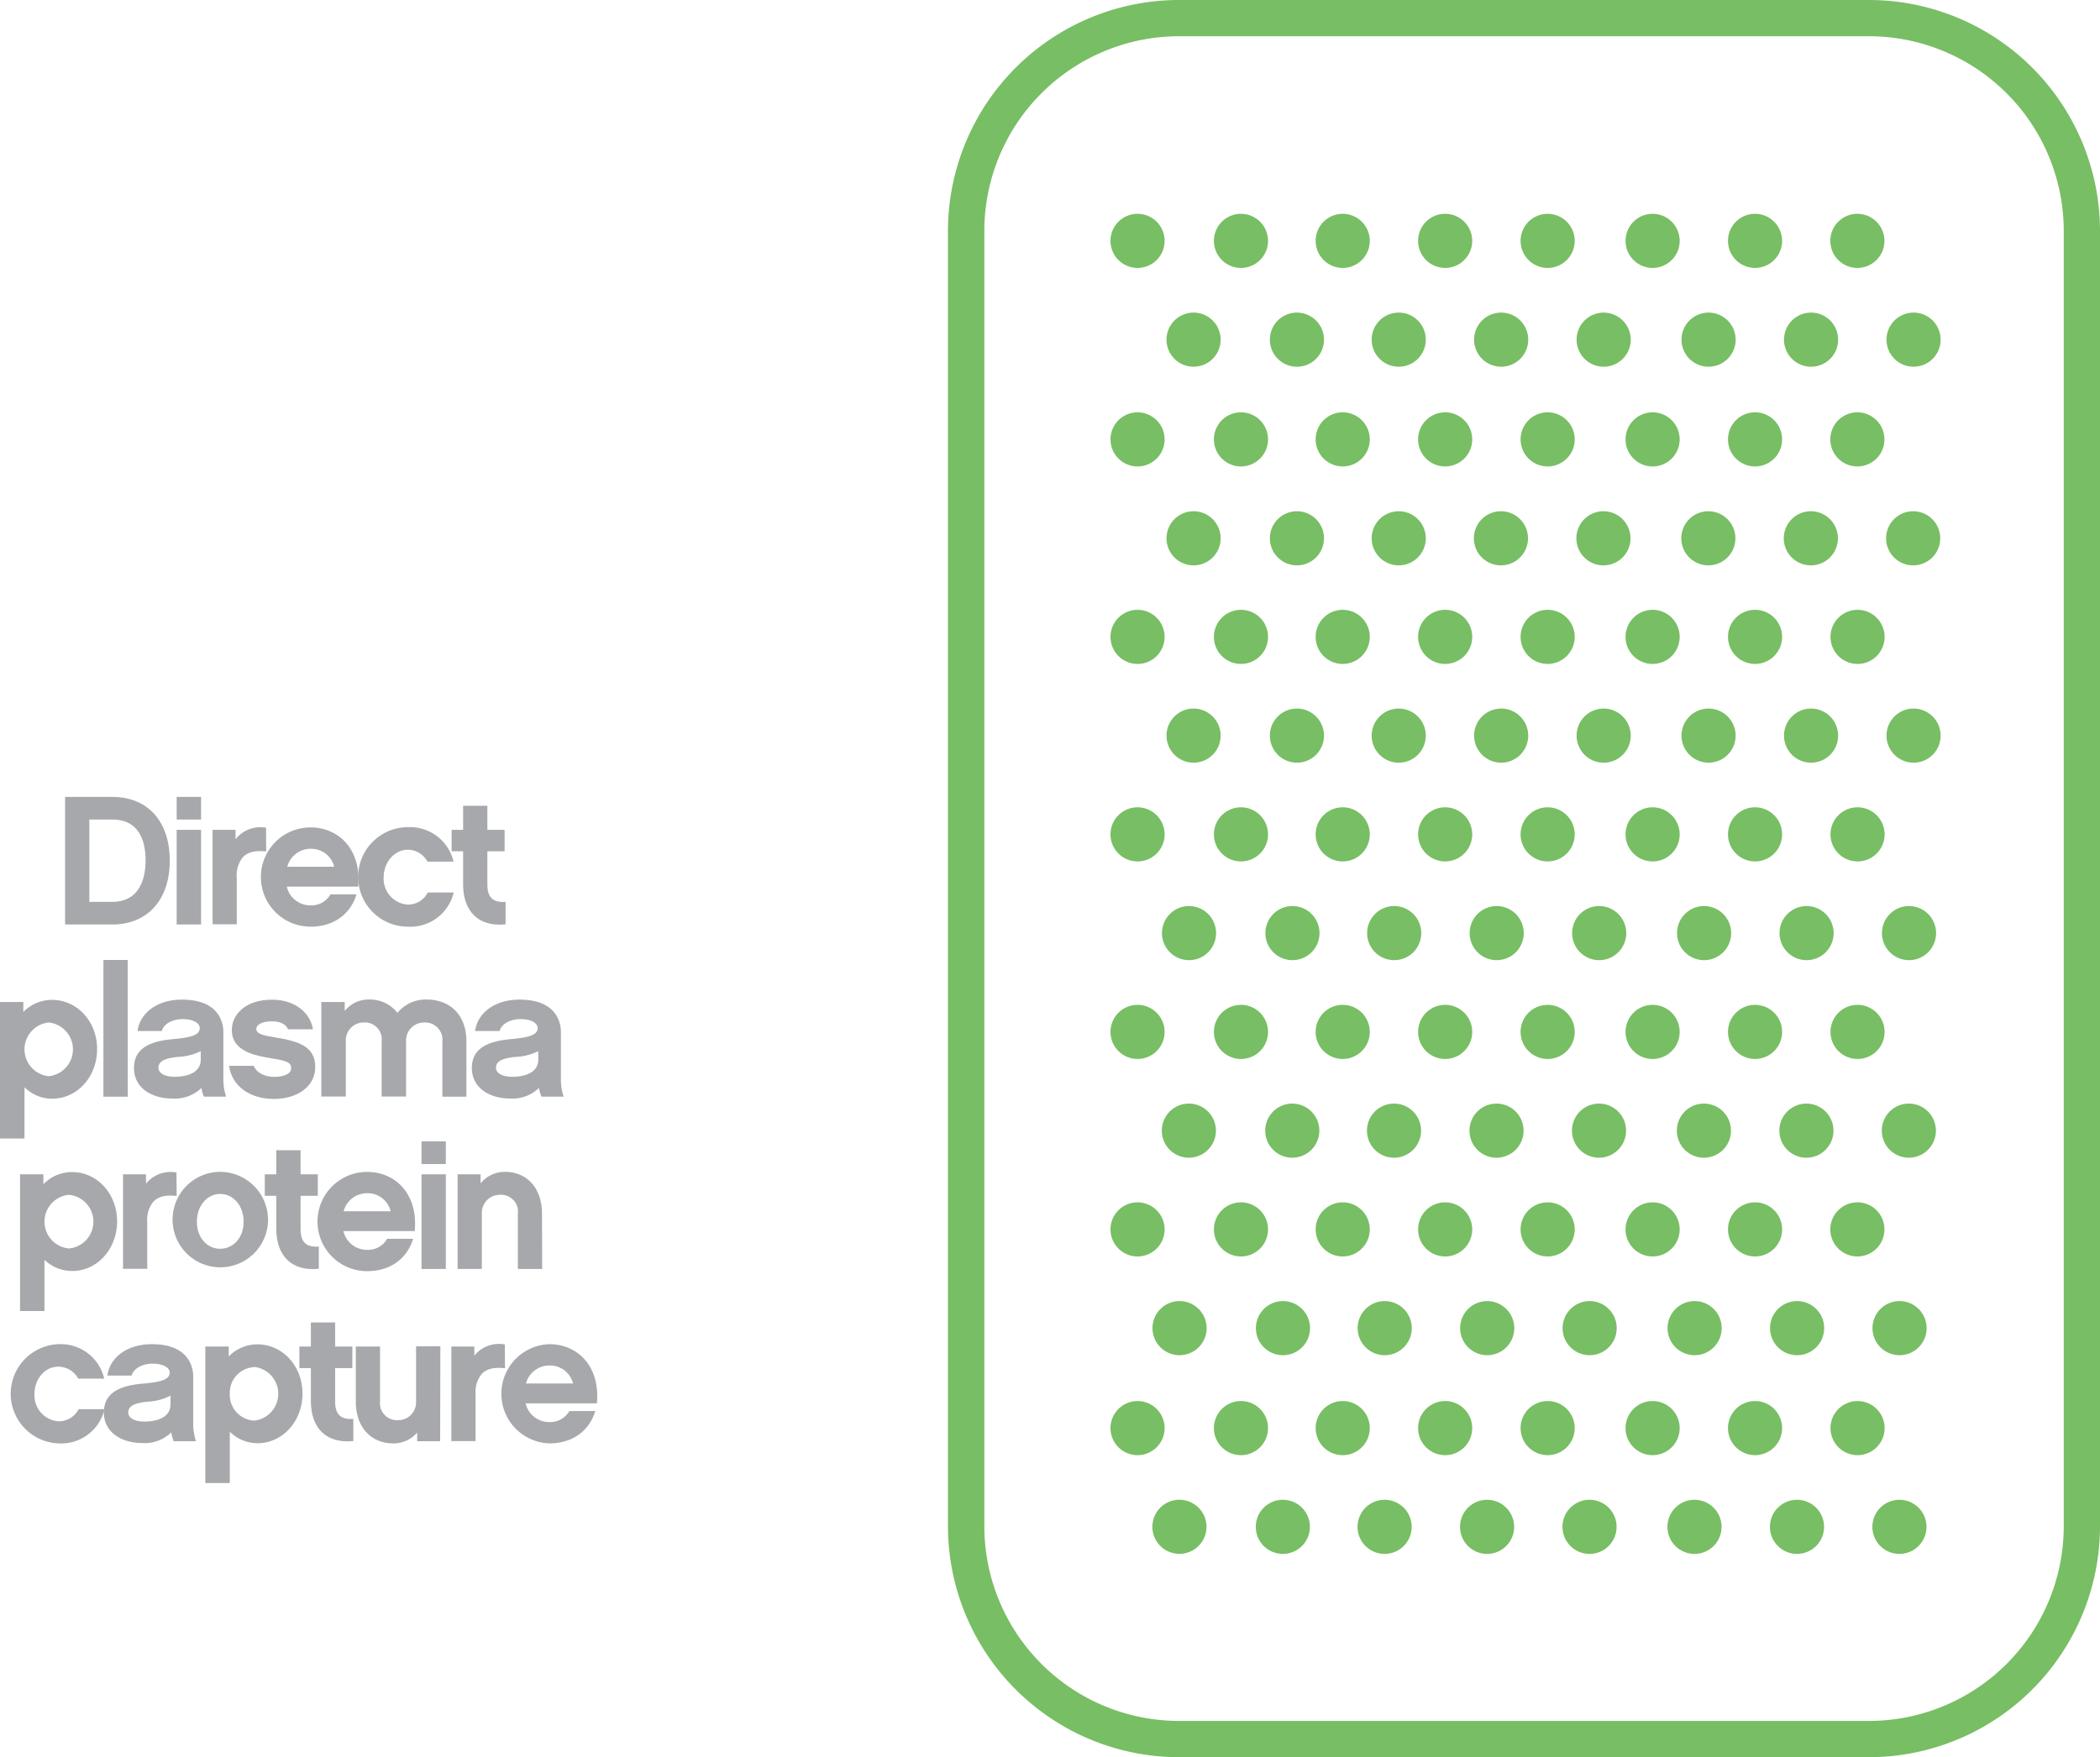 <svg id="Layer_1" data-name="Layer 1" xmlns="http://www.w3.org/2000/svg" viewBox="0 0 365.52 305.9"><defs><style>.cls-1{fill:#78be64;}.cls-2{fill:#a6a8ab;}</style></defs><title>Artboard 13</title><path class="cls-1" d="M325.33,305.9H205.21A40.24,40.24,0,0,1,165,265.71V40.2A40.24,40.24,0,0,1,205.21,0H325.33a40.24,40.24,0,0,1,40.19,40.2V265.71a40.24,40.24,0,0,1-40.19,40.19M205.21,6.31A33.92,33.92,0,0,0,171.33,40.2V265.71a33.92,33.92,0,0,0,33.88,33.88H325.33a33.92,33.92,0,0,0,33.88-33.88V40.2A33.92,33.92,0,0,0,325.33,6.31Z"/><path class="cls-1" d="M205.31,226.5a4.71,4.71,0,1,0,4.71,4.7,4.71,4.71,0,0,0-4.71-4.7m18,0a4.71,4.71,0,1,0,4.71,4.7,4.71,4.71,0,0,0-4.71-4.7m17.71,0a4.71,4.71,0,1,0,4.71,4.7,4.71,4.71,0,0,0-4.71-4.7m17.84,0a4.71,4.71,0,1,0,4.71,4.7,4.72,4.72,0,0,0-4.71-4.7m17.84,0a4.71,4.71,0,1,0,4.7,4.7,4.71,4.71,0,0,0-4.7-4.7m18.26,0a4.71,4.71,0,1,0,4.71,4.7,4.71,4.71,0,0,0-4.71-4.7m17.84,0a4.71,4.71,0,1,0,4.71,4.7,4.71,4.71,0,0,0-4.71-4.7m17.84,0a4.71,4.71,0,1,0,4.7,4.7,4.71,4.71,0,0,0-4.7-4.7M198,209.31a4.71,4.71,0,1,0,4.71,4.7,4.72,4.72,0,0,0-4.71-4.7m18,0a4.71,4.71,0,1,0,4.71,4.7,4.71,4.71,0,0,0-4.71-4.7m17.71,0a4.71,4.71,0,1,0,4.71,4.7,4.71,4.71,0,0,0-4.71-4.7m17.84,0a4.71,4.71,0,1,0,4.7,4.7,4.71,4.71,0,0,0-4.7-4.7m17.83,0a4.71,4.71,0,1,0,4.71,4.7,4.71,4.71,0,0,0-4.71-4.7m18.27,0a4.71,4.71,0,1,0,4.71,4.7,4.71,4.71,0,0,0-4.71-4.7m17.84,0a4.71,4.71,0,1,0,4.7,4.7,4.71,4.71,0,0,0-4.7-4.7m17.83,0A4.71,4.71,0,1,0,328,214a4.72,4.72,0,0,0-4.71-4.7m-118,51.78A4.71,4.71,0,1,0,210,265.8a4.71,4.71,0,0,0-4.71-4.71m18,0A4.71,4.71,0,1,0,228,265.8a4.71,4.71,0,0,0-4.71-4.71m17.71,0a4.71,4.71,0,1,0,4.71,4.71,4.71,4.71,0,0,0-4.71-4.71m17.84,0a4.71,4.71,0,1,0,4.71,4.71,4.72,4.72,0,0,0-4.71-4.71m17.84,0a4.71,4.71,0,1,0,4.7,4.71,4.71,4.71,0,0,0-4.7-4.71m18.26,0a4.71,4.71,0,1,0,4.71,4.71,4.71,4.71,0,0,0-4.71-4.71m17.84,0a4.71,4.71,0,1,0,4.71,4.71,4.71,4.71,0,0,0-4.71-4.71m17.84,0a4.71,4.71,0,1,0,4.7,4.71,4.71,4.71,0,0,0-4.7-4.71M198,243.9a4.71,4.71,0,1,0,4.71,4.71A4.72,4.72,0,0,0,198,243.9m18,0a4.71,4.71,0,1,0,4.71,4.71A4.71,4.71,0,0,0,216,243.9m17.71,0a4.71,4.71,0,1,0,4.71,4.71,4.71,4.71,0,0,0-4.71-4.71m17.84,0a4.71,4.71,0,1,0,4.7,4.71,4.71,4.71,0,0,0-4.7-4.71m17.83,0a4.71,4.71,0,1,0,4.71,4.71,4.71,4.71,0,0,0-4.71-4.71m18.27,0a4.71,4.71,0,1,0,4.71,4.71,4.71,4.71,0,0,0-4.71-4.71m17.84,0a4.71,4.71,0,1,0,4.7,4.71,4.71,4.71,0,0,0-4.7-4.71m17.83,0a4.71,4.71,0,1,0,4.71,4.71,4.72,4.72,0,0,0-4.71-4.71M206.94,192.12a4.71,4.71,0,1,0,4.7,4.7,4.71,4.71,0,0,0-4.7-4.7m18,0a4.71,4.71,0,1,0,4.7,4.7,4.71,4.71,0,0,0-4.7-4.7m17.71,0a4.71,4.71,0,1,0,4.7,4.7,4.71,4.71,0,0,0-4.7-4.7m17.83,0a4.71,4.71,0,1,0,4.71,4.7,4.71,4.71,0,0,0-4.71-4.7m17.84,0a4.71,4.71,0,1,0,4.71,4.7,4.71,4.71,0,0,0-4.71-4.7m18.27,0a4.71,4.71,0,1,0,4.7,4.7,4.71,4.71,0,0,0-4.7-4.7m17.83,0a4.71,4.71,0,1,0,4.71,4.7,4.71,4.71,0,0,0-4.71-4.7m17.84,0a4.71,4.71,0,1,0,4.7,4.7,4.71,4.71,0,0,0-4.7-4.7M198,174.93a4.71,4.71,0,1,0,4.71,4.7,4.72,4.72,0,0,0-4.71-4.7m18,0a4.71,4.71,0,1,0,4.71,4.7,4.71,4.71,0,0,0-4.71-4.7m17.71,0a4.71,4.71,0,1,0,4.71,4.7,4.71,4.71,0,0,0-4.71-4.7m17.84,0a4.71,4.71,0,1,0,4.7,4.7,4.71,4.71,0,0,0-4.7-4.7m17.83,0a4.71,4.71,0,1,0,4.71,4.7,4.71,4.71,0,0,0-4.71-4.7m18.27,0a4.71,4.71,0,1,0,4.71,4.7,4.71,4.71,0,0,0-4.71-4.7m17.84,0a4.71,4.71,0,1,0,4.7,4.7,4.71,4.71,0,0,0-4.7-4.7m17.83,0a4.71,4.71,0,1,0,4.71,4.7,4.72,4.72,0,0,0-4.71-4.7m-116.35-17.2a4.71,4.71,0,1,0,4.7,4.71,4.72,4.72,0,0,0-4.7-4.71m18,0a4.71,4.71,0,1,0,4.7,4.71,4.72,4.72,0,0,0-4.7-4.71m17.71,0a4.71,4.71,0,1,0,4.7,4.71,4.72,4.72,0,0,0-4.7-4.71m17.83,0a4.71,4.71,0,1,0,4.71,4.71,4.72,4.72,0,0,0-4.71-4.71m17.84,0a4.71,4.71,0,1,0,4.71,4.71,4.72,4.72,0,0,0-4.71-4.71m18.27,0a4.71,4.71,0,1,0,4.7,4.71,4.72,4.72,0,0,0-4.7-4.71m17.83,0a4.71,4.71,0,1,0,4.71,4.71,4.72,4.72,0,0,0-4.71-4.71m17.84,0a4.71,4.71,0,1,0,4.7,4.71,4.72,4.72,0,0,0-4.7-4.71M198,140.54a4.71,4.71,0,1,0,4.71,4.71,4.72,4.72,0,0,0-4.71-4.71m18,0a4.71,4.71,0,1,0,4.71,4.71,4.72,4.72,0,0,0-4.71-4.71m17.71,0a4.71,4.71,0,1,0,4.71,4.71,4.72,4.72,0,0,0-4.71-4.71m17.84,0a4.71,4.71,0,1,0,4.7,4.71,4.72,4.72,0,0,0-4.7-4.71m17.83,0a4.71,4.71,0,1,0,4.71,4.71,4.72,4.72,0,0,0-4.71-4.71m18.27,0a4.71,4.71,0,1,0,4.71,4.71,4.72,4.72,0,0,0-4.71-4.71m17.84,0a4.71,4.71,0,1,0,4.7,4.71,4.72,4.72,0,0,0-4.7-4.71m17.83,0a4.71,4.71,0,1,0,4.71,4.71,4.72,4.72,0,0,0-4.71-4.71M207.75,123.35a4.71,4.71,0,1,0,4.71,4.71,4.72,4.72,0,0,0-4.71-4.71m18,0a4.71,4.71,0,1,0,4.7,4.71,4.72,4.72,0,0,0-4.7-4.71m17.71,0a4.71,4.71,0,1,0,4.71,4.71,4.72,4.72,0,0,0-4.71-4.71m17.84,0a4.71,4.71,0,1,0,4.7,4.71,4.72,4.72,0,0,0-4.7-4.71m17.83,0a4.71,4.71,0,1,0,4.71,4.71,4.72,4.72,0,0,0-4.71-4.71m18.27,0a4.71,4.71,0,1,0,4.7,4.71,4.72,4.72,0,0,0-4.7-4.71m17.83,0a4.71,4.71,0,1,0,4.71,4.71,4.72,4.72,0,0,0-4.71-4.71m17.84,0a4.71,4.71,0,1,0,4.71,4.71,4.72,4.72,0,0,0-4.71-4.71M198,106.16a4.71,4.71,0,1,0,4.71,4.71,4.72,4.72,0,0,0-4.71-4.71m18,0a4.71,4.71,0,1,0,4.71,4.71,4.71,4.71,0,0,0-4.71-4.71m17.71,0a4.71,4.71,0,1,0,4.71,4.71,4.71,4.71,0,0,0-4.71-4.71m17.84,0a4.71,4.71,0,1,0,4.7,4.71,4.71,4.71,0,0,0-4.7-4.71m17.83,0a4.71,4.71,0,1,0,4.71,4.71,4.71,4.71,0,0,0-4.71-4.71m18.27,0a4.71,4.71,0,1,0,4.71,4.71,4.71,4.71,0,0,0-4.71-4.71m17.84,0a4.71,4.71,0,1,0,4.7,4.71,4.71,4.71,0,0,0-4.7-4.71m17.83,0a4.71,4.71,0,1,0,4.71,4.71,4.72,4.72,0,0,0-4.71-4.71M207.75,89a4.71,4.71,0,1,0,4.71,4.71A4.71,4.71,0,0,0,207.75,89m18,0a4.71,4.71,0,1,0,4.7,4.71,4.71,4.71,0,0,0-4.7-4.71m17.71,0a4.71,4.71,0,1,0,4.71,4.71A4.71,4.71,0,0,0,243.42,89m17.84,0a4.71,4.71,0,1,0,4.7,4.71,4.71,4.71,0,0,0-4.7-4.71m17.83,0a4.71,4.71,0,1,0,4.71,4.71A4.72,4.72,0,0,0,279.09,89m18.27,0a4.71,4.71,0,1,0,4.7,4.71,4.71,4.71,0,0,0-4.7-4.71m17.83,0a4.71,4.71,0,1,0,4.71,4.71A4.71,4.71,0,0,0,315.19,89M333,89a4.71,4.71,0,1,0,4.71,4.71A4.71,4.71,0,0,0,333,89M198,71.78a4.71,4.71,0,1,0,4.71,4.71A4.72,4.72,0,0,0,198,71.78m18,0a4.71,4.71,0,1,0,4.71,4.71A4.71,4.71,0,0,0,216,71.78m17.71,0a4.71,4.71,0,1,0,4.71,4.71,4.71,4.71,0,0,0-4.71-4.71m17.84,0a4.71,4.71,0,1,0,4.7,4.71,4.71,4.71,0,0,0-4.7-4.71m17.83,0a4.71,4.71,0,1,0,4.71,4.71,4.71,4.71,0,0,0-4.71-4.71m18.27,0a4.71,4.71,0,1,0,4.71,4.71,4.71,4.71,0,0,0-4.71-4.71m17.84,0a4.71,4.71,0,1,0,4.7,4.71,4.71,4.71,0,0,0-4.7-4.71m17.83,0A4.71,4.71,0,1,0,328,76.49a4.72,4.72,0,0,0-4.71-4.71M207.75,54.42a4.71,4.71,0,1,0,4.71,4.7,4.71,4.71,0,0,0-4.71-4.7m18,0a4.71,4.71,0,1,0,4.7,4.7,4.71,4.71,0,0,0-4.7-4.7m17.71,0a4.71,4.71,0,1,0,4.71,4.7,4.71,4.71,0,0,0-4.71-4.7m17.84,0a4.71,4.71,0,1,0,4.7,4.7,4.71,4.71,0,0,0-4.7-4.7m17.83,0a4.71,4.71,0,1,0,4.71,4.7,4.72,4.72,0,0,0-4.71-4.7m18.27,0a4.71,4.71,0,1,0,4.7,4.7,4.71,4.71,0,0,0-4.7-4.7m17.83,0a4.71,4.71,0,1,0,4.71,4.7,4.71,4.71,0,0,0-4.71-4.7m17.84,0a4.71,4.71,0,1,0,4.71,4.7,4.71,4.71,0,0,0-4.71-4.7M198,37.22a4.71,4.71,0,1,0,4.71,4.71A4.72,4.72,0,0,0,198,37.22m18,0a4.71,4.71,0,1,0,4.71,4.71A4.72,4.72,0,0,0,216,37.22m17.71,0a4.71,4.71,0,1,0,4.71,4.71,4.72,4.72,0,0,0-4.71-4.71m17.84,0a4.71,4.71,0,1,0,4.7,4.71,4.72,4.72,0,0,0-4.7-4.71m17.83,0a4.71,4.71,0,1,0,4.71,4.71,4.72,4.72,0,0,0-4.71-4.71m18.27,0a4.71,4.71,0,1,0,4.71,4.71,4.72,4.72,0,0,0-4.71-4.71m17.84,0a4.71,4.71,0,1,0,4.7,4.71,4.72,4.72,0,0,0-4.7-4.71m17.83,0A4.71,4.71,0,1,0,328,41.93a4.72,4.72,0,0,0-4.71-4.71"/><path class="cls-2" d="M19.55,160.94H11.33V138.73h8.22c6.18,0,10,4.26,10,11.11S25.63,160.94,19.55,160.94Zm0-18.27h-4V157h4c5,0,5.79-4.51,5.79-7.2C25.34,146.54,24.32,142.67,19.55,142.67Z"/><path class="cls-2" d="M35,142.67H30.75v-3.94H35Zm0,18.27H30.75V144.46H35Z"/><path class="cls-2" d="M46.33,148.23c-1.69-.19-3.1,0-4.06,1a5,5,0,0,0-1.06,3.58v8.1H37V144.46h4v1.63a5.53,5.53,0,0,1,5.31-2Z"/><path class="cls-2" d="M49.92,154.35a4.19,4.19,0,0,0,4.13,3.26,3.82,3.82,0,0,0,3.48-1.92h4.52c-1,3.36-3.88,5.63-8,5.63a8.64,8.64,0,0,1,0-17.28c4.86,0,8.89,3.78,8.29,10.31Zm8.25-3.46a4.12,4.12,0,0,0-4.12-3.13A4.22,4.22,0,0,0,50,150.89Z"/><path class="cls-2" d="M71,161.32A8.64,8.64,0,0,1,71,144a7.77,7.77,0,0,1,7.94,6H74.4A3.94,3.94,0,0,0,71,147.92c-2.33,0-4.22,2.17-4.22,4.83A4.51,4.51,0,0,0,71,157.48a3.88,3.88,0,0,0,3.46-2.11h4.51A7.75,7.75,0,0,1,71,161.32Z"/><path class="cls-2" d="M88,160.91c-4.83.51-7.39-2.4-7.39-6.92V148.2h-2v-3.74h2v-4.19h4.22v4.19h3v3.74h-3V154c0,2.3,1.06,3.16,3.17,3Z"/><path class="cls-2" d="M9.09,191.27a6.83,6.83,0,0,1-4.83-2v8.93H0V174.44H4.06v1.73a7,7,0,0,1,5-2.11c4.32,0,7.84,3.71,7.84,8.57S13.41,191.27,9.09,191.27ZM8.48,178a4.7,4.7,0,0,0,0,9.35,4.7,4.7,0,0,0,0-9.35Z"/><path class="cls-2" d="M22.24,190.92H18v-23.8h4.23Z"/><path class="cls-2" d="M35.07,189.39A6.67,6.67,0,0,1,30,191.24c-3.48,0-6.68-1.76-6.68-5.34s3.1-4.67,6.75-5c2.75-.26,4.7-.58,4.7-1.92,0-.87-1.12-1.57-3-1.57-1.5,0-3.23.67-3.61,2.08H23.94c.41-3.14,3.42-5.47,7.74-5.47,6.69,0,7.2,4.32,7.2,5.63v8.57a9.82,9.82,0,0,0,.48,2.69H35.49A5.72,5.72,0,0,1,35.07,189.39Zm-.13-6.4a9.76,9.76,0,0,1-4,1c-2.08.23-3.36.67-3.36,1.89,0,.93,1.09,1.57,2.79,1.57,2.52,0,4.57-.87,4.57-3Z"/><path class="cls-2" d="M47.68,191.31c-4.19,0-7.3-2.21-7.81-5.76h4.29c.57,1.4,2.27,1.92,3.52,1.92,1.69,0,3-.52,3-1.48s-.57-1.31-3.45-1.76-6.88-1.24-6.88-4.92c0-2.6,2.27-5.28,7-5.28,3.77,0,6.59,2.05,7.13,5.15H50.11c-.26-.77-1.18-1.38-2.75-1.38-2,0-2.75.71-2.75,1.31,0,.87,1.21,1.16,3.26,1.48,4.1.67,7,1.56,7,5.15C54.91,189,51.9,191.31,47.68,191.31Z"/><path class="cls-2" d="M81.18,190.92H77v-9.63A3,3,0,0,0,73.88,178a3.13,3.13,0,0,0-3.2,3.26v9.63H66.43v-9.63A2.93,2.93,0,0,0,63.36,178a3.11,3.11,0,0,0-3.17,3.26v9.63H55.93V174.44H60V176a5.32,5.32,0,0,1,4.25-2,6.1,6.1,0,0,1,4.93,2.33,6.33,6.33,0,0,1,5-2.33c4.42,0,7,2.94,7,7.26Z"/><path class="cls-2" d="M93.82,189.39a6.66,6.66,0,0,1-5,1.85c-3.49,0-6.69-1.76-6.69-5.34s3.1-4.67,6.75-5c2.75-.26,4.7-.58,4.7-1.92,0-.87-1.12-1.57-3-1.57-1.51,0-3.24.67-3.62,2.08H82.69c.41-3.14,3.42-5.47,7.74-5.47,6.69,0,7.2,4.32,7.2,5.63v8.57a9.82,9.82,0,0,0,.48,2.69H94.24A5.72,5.72,0,0,1,93.82,189.39Zm-.13-6.4a9.76,9.76,0,0,1-4,1c-2.08.23-3.36.67-3.36,1.89,0,.93,1.09,1.57,2.79,1.57,2.53,0,4.57-.87,4.57-3Z"/><path class="cls-2" d="M12.58,221.26a6.92,6.92,0,0,1-4.84-1.95v8.92H3.49v-23.8H7.55v1.73a6.93,6.93,0,0,1,5-2.12c4.31,0,7.83,3.72,7.83,8.58S16.89,221.26,12.58,221.26ZM12,208a4.69,4.69,0,0,0,0,9.34A4.69,4.69,0,0,0,12,208Z"/><path class="cls-2" d="M30.75,208.2c-1.7-.19-3.1,0-4.06,1a5,5,0,0,0-1.06,3.58v8.1H21.41V204.43h4v1.63a5.52,5.52,0,0,1,5.31-1.95Z"/><path class="cls-2" d="M46.65,212.68A8.31,8.31,0,1,1,38.33,204,8.37,8.37,0,0,1,46.65,212.68Zm-4.25,0c0-2.84-1.83-4.83-4.07-4.83s-4.06,2-4.06,4.83,1.82,4.71,4.06,4.71S42.4,215.5,42.4,212.71Z"/><path class="cls-2" d="M55.49,220.87c-4.83.52-7.4-2.4-7.4-6.91v-5.79h-2v-3.74h2v-4.19h4.23v4.19h3v3.74h-3V214c0,2.31,1.06,3.17,3.17,3Z"/><path class="cls-2" d="M59.77,214.31a4.21,4.21,0,0,0,4.13,3.27,3.83,3.83,0,0,0,3.49-1.92H71.9c-1,3.36-3.87,5.63-8,5.63a8.64,8.64,0,0,1,0-17.28c4.87,0,8.9,3.78,8.29,10.3ZM68,210.86a4.13,4.13,0,0,0-4.13-3.14,4.22,4.22,0,0,0-4.06,3.14Z"/><path class="cls-2" d="M77.6,202.64H73.37V198.7H77.6Zm0,18.27H73.37V204.43H77.6Z"/><path class="cls-2" d="M94.37,220.91H90.14v-9.64A2.93,2.93,0,0,0,87.07,208a3.13,3.13,0,0,0-3.2,3.26v9.64H79.65V204.43h4V206a5.42,5.42,0,0,1,4.25-2c3.88,0,6.44,2.91,6.44,7.26Z"/><path class="cls-2" d="M10.21,251.27a8.64,8.64,0,0,1,0-17.27A7.76,7.76,0,0,1,18.14,240H13.63a4,4,0,0,0-3.42-2.08C7.87,237.87,6,240,6,242.7a4.51,4.51,0,0,0,4.23,4.73,3.88,3.88,0,0,0,3.45-2.11h4.51A7.73,7.73,0,0,1,10.21,251.27Z"/><path class="cls-2" d="M29.82,249.35a6.63,6.63,0,0,1-5.05,1.86c-3.49,0-6.69-1.76-6.69-5.34s3.1-4.68,6.75-5c2.75-.25,4.71-.57,4.71-1.92,0-.86-1.12-1.56-3-1.56-1.51,0-3.24.67-3.62,2.08H18.69c.41-3.14,3.42-5.47,7.74-5.47,6.69,0,7.2,4.31,7.2,5.63v8.57a10.21,10.21,0,0,0,.48,2.69H30.24A6.2,6.2,0,0,1,29.82,249.35Zm-.13-6.4a9.59,9.59,0,0,1-4,1.06c-2.08.22-3.37.67-3.37,1.89,0,.93,1.09,1.57,2.79,1.57,2.53,0,4.57-.87,4.57-3Z"/><path class="cls-2" d="M44.83,251.24a6.85,6.85,0,0,1-4.83-2v8.93H35.74V234.41h4.07v1.73a7,7,0,0,1,5-2.11c4.32,0,7.84,3.71,7.84,8.57S49.15,251.24,44.83,251.24ZM44.22,238A4.45,4.45,0,0,0,40,242.6a4.49,4.49,0,0,0,4.22,4.71,4.7,4.7,0,0,0,0-9.35Z"/><path class="cls-2" d="M61.5,250.86c-4.83.51-7.39-2.4-7.39-6.91v-5.79h-2v-3.75h2v-4.19h4.22v4.19h3v3.75h-3V244c0,2.3,1.06,3.17,3.17,3Z"/><path class="cls-2" d="M76.61,250.89h-4v-1.5a5.39,5.39,0,0,1-4.19,1.88c-3.9,0-6.49-2.91-6.49-7.23v-9.63h4.22V244a2.94,2.94,0,0,0,3.07,3.23,3.11,3.11,0,0,0,3.2-3.23v-9.63h4.23Z"/><path class="cls-2" d="M87.9,238.19c-1.69-.19-3.1,0-4.06,1a5,5,0,0,0-1.06,3.58v8.1H78.56V234.41h4V236a5.52,5.52,0,0,1,5.31-1.95Z"/><path class="cls-2" d="M91.49,244.3a4.19,4.19,0,0,0,4.12,3.26,3.83,3.83,0,0,0,3.49-1.92h4.51c-1,3.36-3.87,5.63-8,5.63a8.64,8.64,0,0,1,0-17.27c4.86,0,8.89,3.77,8.28,10.3Zm8.25-3.46a4.12,4.12,0,0,0-4.13-3.13,4.21,4.21,0,0,0-4.06,3.13Z"/></svg>